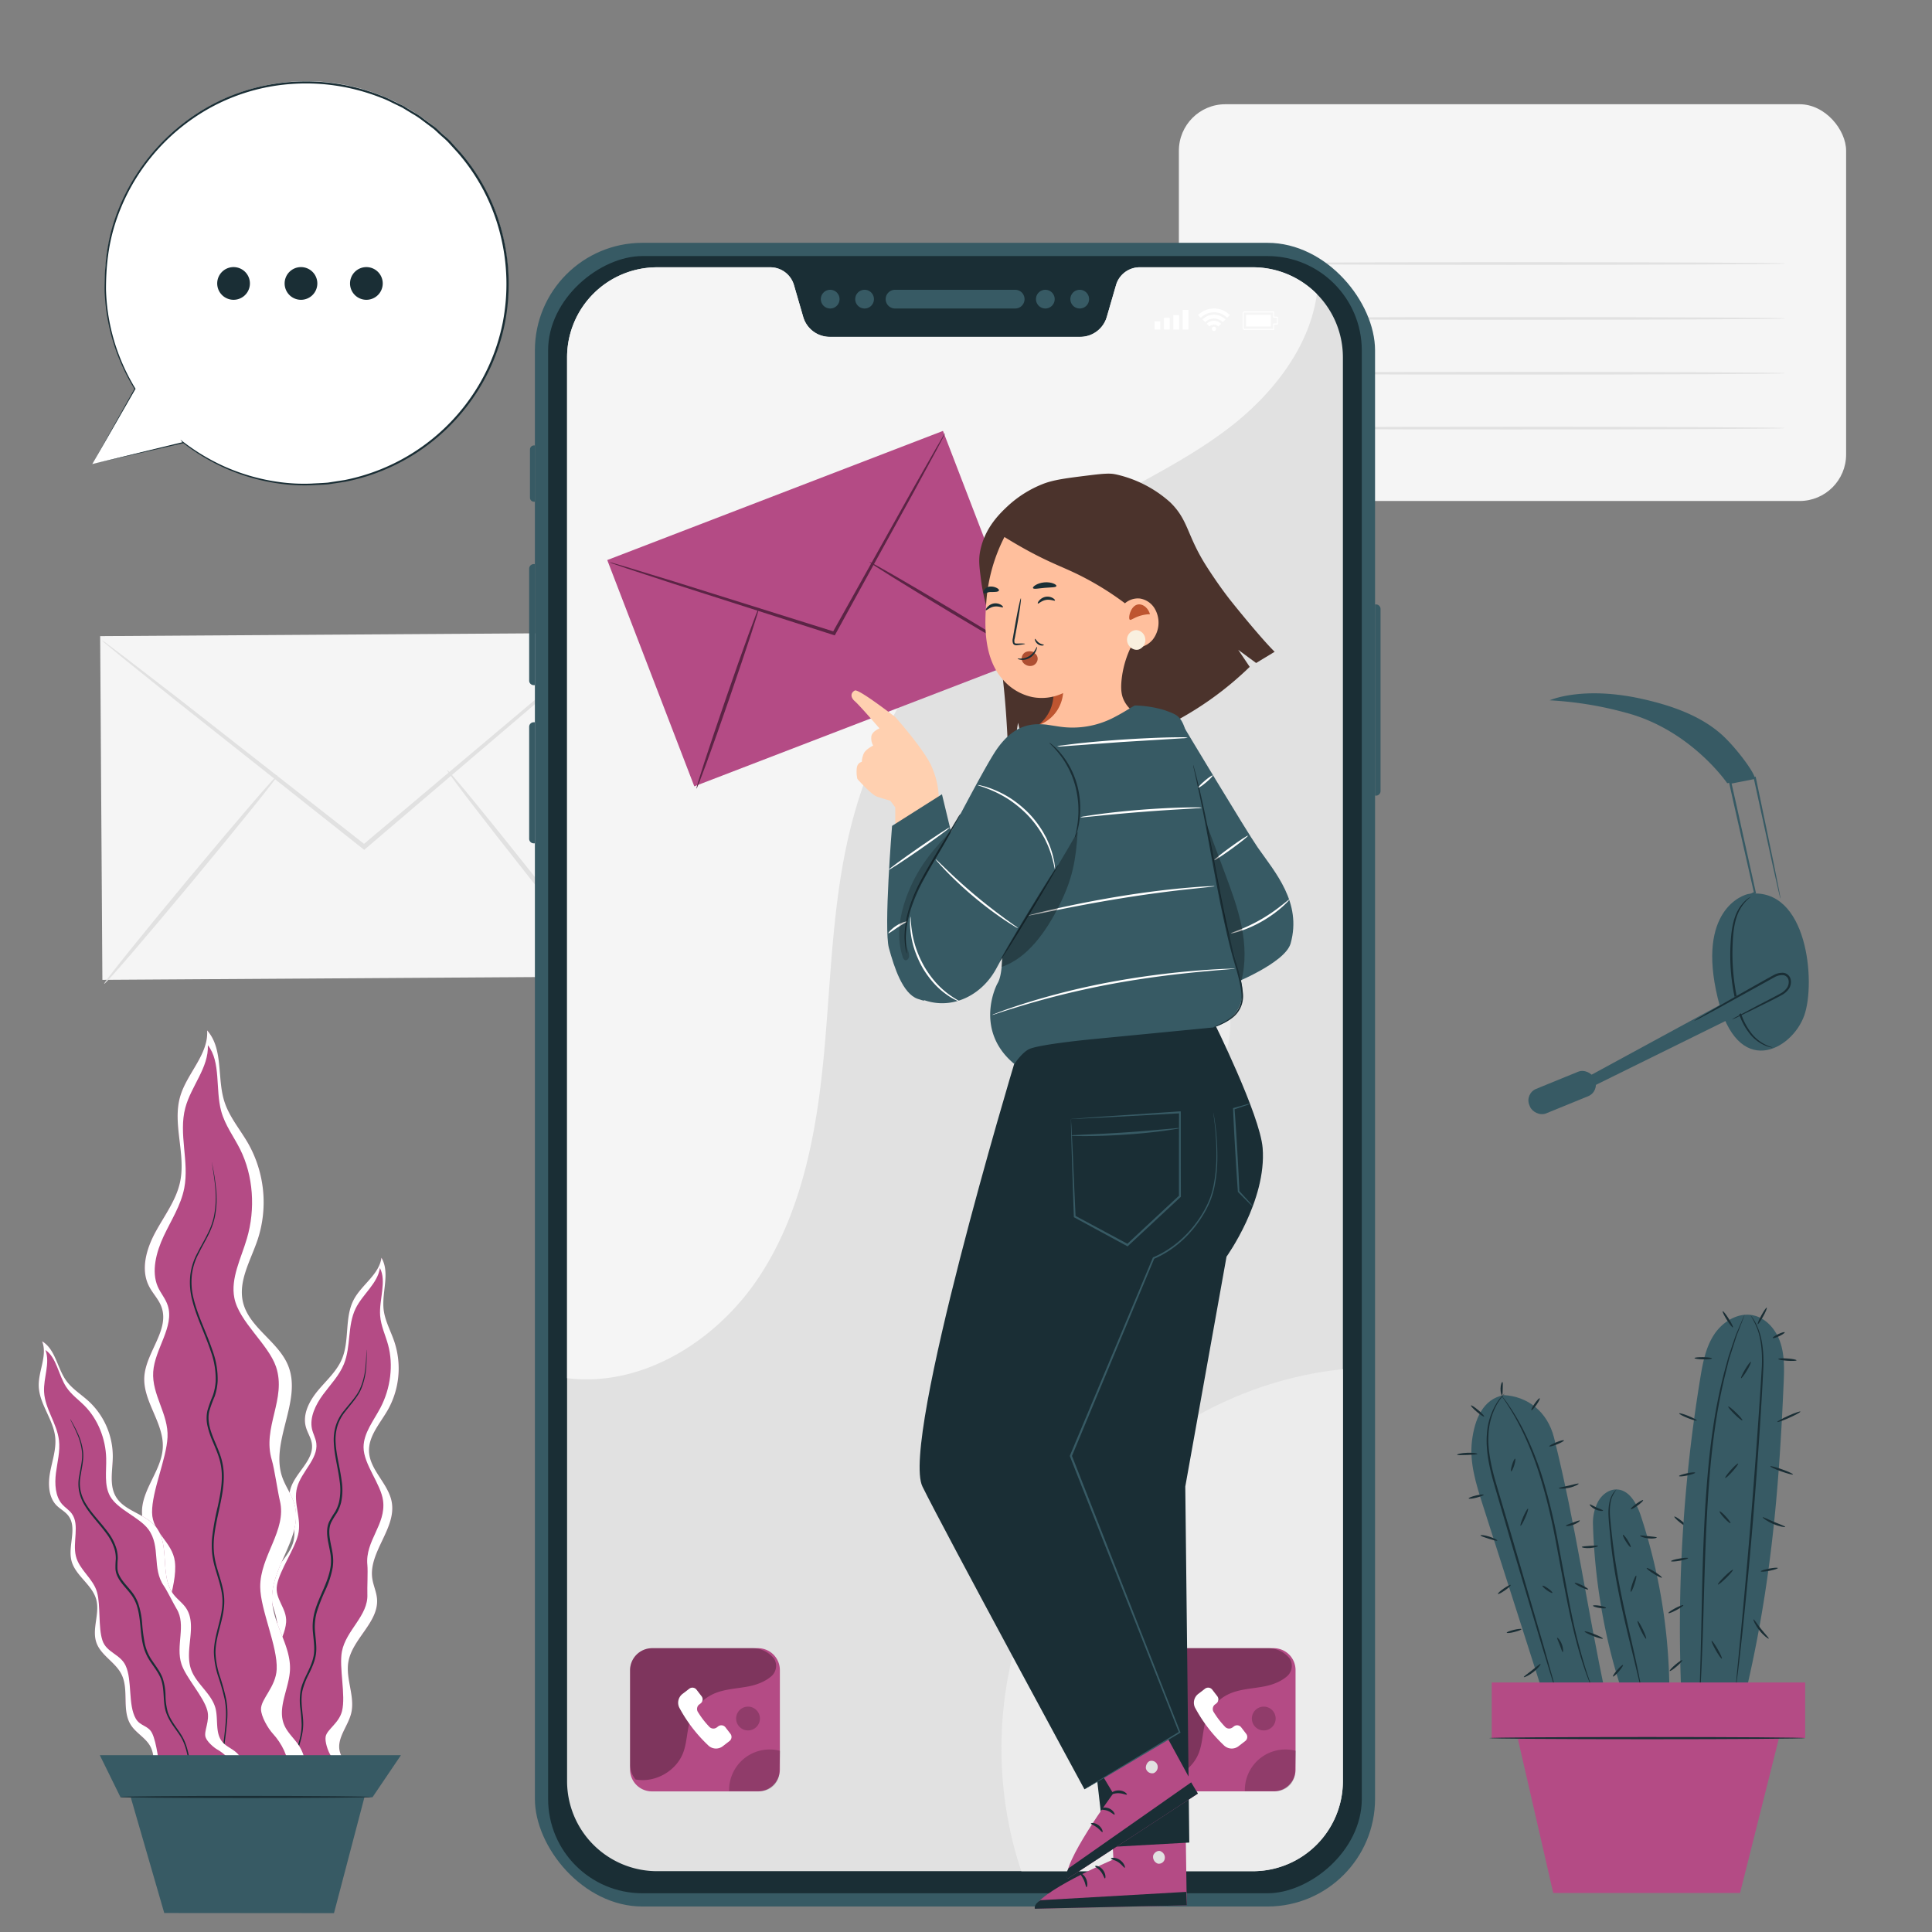 <svg id="Layer_1" data-name="Layer 1" xmlns="http://www.w3.org/2000/svg" xmlns:xlink="http://www.w3.org/1999/xlink" viewBox="0 0 1080 1080"><rect x="0" y="0" width="1080" height="1080" fill="#808080" stroke="none"/><defs><style>.cls-1{fill:none;}.cls-2{clip-path:url(#clip-path);}.cls-3{fill:#1a2e35;}.cls-4{fill:#375a64;}.cls-5{fill:#00c2ca;}.cls-6{fill:#f5f5f5;}.cls-7{fill:#e1e1e1;}.cls-8{fill:#fff;}.cls-9{fill:#b44b85;}.cls-10{fill:#ececec;}.cls-11{opacity:0.3;}.cls-12{opacity:0.2;}.cls-13{fill:#5b2445;}.cls-14{fill:#ffd0b0;}.cls-15{fill:#4b332c;}.cls-16{fill:#be5530;}.cls-17{fill:#ffbf9d;}.cls-18{fill:#f9f0df;}.cls-19{fill:#ae4f32;}</style><clipPath id="clip-path"><rect class="cls-1" x="-1280" y="-1280" width="1080" height="1080"/></clipPath></defs><g class="cls-2"><path class="cls-3" d="M.28-393.6a5.3,5.3,0,0,1,.32,1.11c.2.83.46,1.93.79,3.32.67,3,1.63,7.31,2.85,12.78S6.94-364,8.52-356.1s3.47,16.93,5.29,26.93c3.85,20,7.92,43.86,12.11,70.43S34-202.86,37.63-172,43.9-111.72,46-84.91s3.48,51,4.28,71.34c.51,10.16.75,19.36,1,27.43s.42,15,.47,20.72.11,10,.14,13.1c0,1.43,0,2.55,0,3.4a5.86,5.86,0,0,1-.06,1.17,6.67,6.67,0,0,1-.11-1.16c0-.86-.09-2-.16-3.41-.11-3.09-.26-7.48-.45-13.08S50.71,22,50.34,13.89s-.65-17.26-1.23-27.41c-1-20.3-2.57-44.46-4.64-71.27s-5-56.22-8.51-87-7.6-60.08-11.57-86.67-8-50.45-11.75-70.44c-1.75-10-3.53-19-5.05-27s-2.84-14.76-4-20.33-1.94-9.81-2.54-12.85c-.26-1.4-.47-2.51-.62-3.35A6.28,6.28,0,0,1,.28-393.6Z"/><path class="cls-4" d="M35.56,34.18S-46.81-59.28-72.39-115.77L-53.08-124c-14,2.31-28.33-3.71-39.18-12.84s-18.83-21.15-26.64-33l25.44-4.3a94.58,94.58,0,0,1-55.58-43c30,4.93,57.17,21.42,79.55,42,18.12,16.69,33.46,36.06,48.2,55.85A191.67,191.67,0,0,1-2.57-88.54C11.26-59.93,35.6-.14,35.56,34.18Z"/><path class="cls-3" d="M214.15-315.84a5.07,5.07,0,0,1-.38.95c-.32.7-.74,1.59-1.27,2.72l-5,10.37c-4.42,9-10.67,22-18.24,38.22s-16.33,35.6-25.72,57.29-19.23,45.75-29.1,71.17S115.8-85.2,108.07-62.86,93.82-20.25,88.56-3.17,79.11,27.77,76.34,37.38c-1.39,4.71-2.49,8.41-3.26,11-.37,1.18-.67,2.12-.89,2.86a5.72,5.72,0,0,1-.36,1,4,4,0,0,1,.19-1c.19-.74.43-1.7.73-2.9.71-2.66,1.7-6.39,3-11.14,2.58-9.66,6.56-23.58,11.71-40.71S99-40.95,106.6-63.36s16.44-46.88,26.26-72.36,19.85-49.48,29.24-71.19,18.33-41.05,26.07-57.18,14.13-29.12,18.73-38l5.3-10.23,1.42-2.64A4.1,4.1,0,0,1,214.15-315.84Z"/><path class="cls-3" d="M42.54,74.23a7.51,7.51,0,0,1-.39-1.72c-.21-1.32-.48-3-.8-5-.63-4.31-1.7-10.53-3.21-18.18s-3.6-16.68-6.3-26.62S25.64,2.05,21.48-9.08,12.68-30.55,8.22-39.83-.71-57.25-4.66-64s-7.22-12.11-9.6-15.76c-1.08-1.71-2-3.12-2.68-4.25a7.09,7.09,0,0,1-.83-1.55,6.72,6.72,0,0,1,1.11,1.35l2.94,4.09c2.56,3.54,6,8.84,10.09,15.51S5-49.76,9.61-40.51,18.8-20.84,23.05-9.67s7.58,22,10.29,32,4.63,19.1,6,26.8,2.26,14,2.68,18.31c.2,2,.37,3.68.5,5A6.74,6.74,0,0,1,42.54,74.23Z"/><rect class="cls-5" x="-29.04" y="52.25" width="180.28" height="36.77"/><polygon class="cls-5" points="-11.87 89.02 7.63 212.71 116.57 212.71 134.74 89.02 -11.87 89.02"/><path class="cls-3" d="M140.17,89c0,.46-34.1.84-76.16.84s-76.17-.38-76.17-.84,34.1-.84,76.17-.84S140.17,88.56,140.17,89Z"/></g><rect class="cls-6" x="56.64" y="354.66" width="285.07" height="192.15" transform="translate(-2.94 1.31) rotate(-0.37)"/><path class="cls-7" d="M342,356a20.15,20.15,0,0,1-2.63,2.57l-7.9,7L302.12,391,204.4,474.39l-.81.69-.83-.66-2-1.59L98.72,392,68,367.25l-8.27-6.83a20.19,20.19,0,0,1-2.78-2.52A20.31,20.31,0,0,1,60,360l8.57,6.45,31.25,24.08L202.34,470.8l2,1.59-1.64,0,98.22-82.76,29.89-24.8,8.2-6.64A20.09,20.09,0,0,1,342,356Z"/><path class="cls-7" d="M58.2,550c-.55-.45,20.71-26.93,47.49-59.13s48.93-57.94,49.48-57.48-20.71,26.93-47.49,59.14S58.75,550.5,58.2,550Z"/><path class="cls-7" d="M249.91,430.4c.56-.44,21.91,25.57,47.69,58.08s46.22,59.26,45.66,59.7-21.91-25.56-47.69-58.09S249.35,430.85,249.91,430.4Z"/><path class="cls-4" d="M977.68,499.68c-3.35.41-29.29,9.08-17.48,58.15,11,45.83,41.45,29.29,48.38,9.86C1015.14,549.28,1010.49,495.6,977.68,499.68Z"/><path class="cls-4" d="M995.28,502.29a7.23,7.23,0,0,1-.38-1.27l-.9-3.74c-.76-3.4-1.83-8.13-3.15-14l-10.5-48.33.71.47-13.72,2.71.49-.75c.83,3.66,1.7,7.53,2.58,11.45,4.1,18.48,7.92,35.68,11.12,50.09l.1.42-.4.18a25.41,25.41,0,0,0-12.34,11.87,34,34,0,0,0-3.31,13,49.69,49.69,0,0,0,.21,8.74c.1,1,.2,1.77.28,2.29a4.21,4.21,0,0,1,.08.79,2.29,2.29,0,0,1-.24-.76c-.13-.51-.29-1.27-.44-2.28a44.41,44.41,0,0,1-.5-8.81A33.9,33.9,0,0,1,968.11,511a26.15,26.15,0,0,1,12.68-12.46l-.29.6-11.33-50-2.56-11.46-.14-.63.63-.12,13.73-2.67.59-.12.12.59L991.6,483.1l2.81,14.09.7,3.78A5.7,5.7,0,0,1,995.28,502.29Z"/><path class="cls-4" d="M965.53,437.83S945.22,408,908.9,398.42a200.73,200.73,0,0,0-42.63-6.94s18.45-8.39,52.5-.6c15.47,3.53,31.42,9,43.33,19.46,7.56,6.67,18.09,20.53,18.84,24.46Z"/><path class="cls-3" d="M990.85,585.52a3.09,3.09,0,0,1-1-.09,15,15,0,0,1-2.72-.79,22.18,22.18,0,0,1-8.44-6.07,36.6,36.6,0,0,1-7.13-13.67,108.68,108.68,0,0,1-3.65-18.49,114.21,114.21,0,0,1-.51-18.83c.3-5.77,1-11,2.54-15.2a22.41,22.41,0,0,1,5.56-8.78,15.07,15.07,0,0,1,2.24-1.74c.56-.34.87-.48.89-.44s-1.11.79-2.78,2.53a23.33,23.33,0,0,0-5.07,8.73c-1.39,4.07-2,9.22-2.22,15a120.46,120.46,0,0,0,.61,18.63,112.46,112.46,0,0,0,3.51,18.29A36.59,36.59,0,0,0,979.38,578a23,23,0,0,0,8,6.2C989.52,585.2,990.87,585.4,990.85,585.52Z"/><rect class="cls-4" x="853.61" y="603.41" width="39.25" height="14.79" rx="6.93" transform="translate(-166.08 375.34) rotate(-22.21)"/><path class="cls-4" d="M887.58,601.92l106.14-57.68a5.43,5.43,0,0,1,7.35,2.15h0a5.43,5.43,0,0,1-2.36,7.5l-109.52,54Z"/><path class="cls-3" d="M968.12,569.91a26,26,0,0,1,3.48-2l9.73-5.18c4.07-2.19,9.12-4.65,14.4-7.6a10.51,10.51,0,0,0,3.25-3,5.76,5.76,0,0,0,.82-4.25,3.5,3.5,0,0,0-3-2.78,8.87,8.87,0,0,0-4.7,1.08l-31.77,17.56-9.7,5.22a24.16,24.16,0,0,1-3.64,1.76,25.09,25.09,0,0,1,3.4-2.19l9.5-5.57c8.09-4.64,19.16-11,31.67-17.93A10,10,0,0,1,997,543.8a4.74,4.74,0,0,1,4,3.76,6.93,6.93,0,0,1-1,5.18,11.55,11.55,0,0,1-3.64,3.32c-5.49,3-10.45,5.31-14.62,7.42l-9.9,4.82A25.49,25.49,0,0,1,968.12,569.91Z"/><path class="cls-8" d="M51.58,259.42l23.86-42.06a112.75,112.75,0,1,1,27,30l0,.05Z"/><path class="cls-3" d="M51.58,259.42l51-11.7.45-.1-.28-.37,0-.05-.42.42a115.44,115.44,0,0,0,23.14,13.93,112.81,112.81,0,0,0,30.84,8.8,101.14,101.14,0,0,0,17.81.9c3.06-.18,6.18-.25,9.33-.51l9.5-1.44a113.49,113.49,0,0,0,70.27-45.13,112.08,112.08,0,0,0,19-43.44,114.59,114.59,0,0,0-1.33-50,110.92,110.92,0,0,0-24.1-46.24l-4.59-5.06c-1.51-1.7-3.31-3.1-5-4.66s-3.26-3.14-5.1-4.44l-5.39-4a47.76,47.76,0,0,0-5.59-3.69l-5.71-3.47-6-2.9a54,54,0,0,0-6-2.68A114.72,114.72,0,0,0,163,45.79a110.92,110.92,0,0,0-46.27,13.66,114.2,114.2,0,0,0-53.39,65.68c-3.88,12.57-4.93,25-4.89,36.58a111.73,111.73,0,0,0,5.5,31.59A113.8,113.8,0,0,0,75.2,217.51v-.29l-23.62,42.2L75.69,217.5l.09-.15-.09-.14A114,114,0,0,1,64.6,193.08a111.3,111.3,0,0,1-5.35-31.39c0-11.46,1.08-23.83,5-36.28a113.28,113.28,0,0,1,53-65,109.94,109.94,0,0,1,45.82-13.48,113.7,113.7,0,0,1,49.88,7.7,51.17,51.17,0,0,1,6,2.65l5.91,2.87,5.64,3.43A48.1,48.1,0,0,1,236,67.24l5.34,4c1.82,1.28,3.34,2.94,5,4.4s3.4,2.92,4.89,4.61l4.55,5A109.78,109.78,0,0,1,279.66,131,113.49,113.49,0,0,1,281,180.51a111.24,111.24,0,0,1-18.76,43,112.58,112.58,0,0,1-69.56,44.83l-9.42,1.45c-3.12.27-6.21.36-9.25.54a100.79,100.79,0,0,1-17.68-.84,112.17,112.17,0,0,1-30.65-8.63,115.11,115.11,0,0,1-23.07-13.74l-1.8-1.38,1.38,1.79,0,.05.17-.47Z"/><path class="cls-3" d="M195.67,158.44a9.14,9.14,0,1,0,9.13-9.13A9.14,9.14,0,0,0,195.67,158.44Z"/><path class="cls-3" d="M159.11,158.44a9.14,9.14,0,1,0,9.14-9.13A9.14,9.14,0,0,0,159.11,158.44Z"/><path class="cls-3" d="M122.65,153.87a9.14,9.14,0,1,0,12.48-3.34A9.14,9.14,0,0,0,122.65,153.87Z"/><rect class="cls-6" x="659" y="58.27" width="372.99" height="221.79" rx="26"/><path class="cls-7" d="M997.8,147.3c0,.41-68.48.75-152.94.75s-153-.34-153-.75,68.47-.75,153-.75S997.8,146.88,997.8,147.3Z"/><path class="cls-7" d="M997.8,178c0,.42-68.48.75-152.94.75s-153-.33-153-.75,68.47-.75,153-.75S997.8,177.56,997.8,178Z"/><path class="cls-7" d="M997.8,208.64c0,.42-68.48.75-152.94.75s-153-.33-153-.75,68.47-.75,153-.75S997.8,208.23,997.8,208.64Z"/><path class="cls-7" d="M997.8,239.31c0,.42-68.48.76-152.94.76s-153-.34-153-.76,68.47-.75,153-.75S997.8,238.9,997.8,239.31Z"/><path class="cls-3" d="M943.16,853.51c-.21.26-2-.81-4-2.39s-3.41-3.08-3.19-3.34,2,.8,4,2.38S943.38,853.24,943.16,853.51Z"/><path class="cls-4" d="M997.08,772.92c.33-7.53.54-15.25-1.84-22.4s-7.89-13.73-15.27-15.26c-8.42-1.75-17.05,3.57-21.77,10.76s-6.35,15.92-7.74,24.41a862.28,862.28,0,0,0-10.57,177.18l34.47,4.84C989.5,890.6,994.33,836.54,997.08,772.92Z"/><path class="cls-3" d="M975.19,735a2.85,2.85,0,0,1-.16.55l-.57,1.56-2.3,6c-.48,1.3-1.12,2.7-1.63,4.31s-1.07,3.35-1.67,5.22-1.25,3.87-1.93,6-1.16,4.44-1.78,6.83a300.47,300.47,0,0,0-6.66,34.11c-1.87,13-3.09,27.32-4,42.41-1.76,30.19-2,57.61-2.82,77.43-.36,9.91-.7,17.93-1.08,23.46-.19,2.69-.33,4.82-.44,6.38-.05.66-.1,1.21-.14,1.65a1.89,1.89,0,0,1-.09.56,2,2,0,0,1,0-.56c0-.45,0-1,0-1.67,0-1.56.11-3.69.2-6.38.23-5.54.44-13.56.69-23.47.56-19.82.69-47.23,2.46-77.48,1-15.11,2.22-29.5,4.16-42.49a285.72,285.72,0,0,1,6.93-34.17q1-3.59,1.87-6.83,1.08-3.18,2-6l1.78-5.2c.55-1.6,1.22-3,1.74-4.29l2.51-5.87c.28-.61.5-1.11.68-1.52A1.72,1.72,0,0,1,975.19,735Z"/><path class="cls-3" d="M978.38,735a24.75,24.75,0,0,1,4.21,7.13c2.17,4.92,3.53,12.75,3.14,22.3-.91,19-2.62,45.29-4.89,74.26S976,893.88,974,912.81c-1,9.47-1.89,17.13-2.54,22.42q-.5,3.82-.78,6.08c-.1.63-.17,1.15-.24,1.58a2,2,0,0,1-.12.53,1.93,1.93,0,0,1,0-.55c0-.43.07-1,.11-1.59q.21-2.25.55-6.11c.52-5.41,1.26-13,2.16-22.44,1.81-19,4.2-45.15,6.48-74.12s4.11-55.22,5.24-74.2c.49-9.48-.72-17.18-2.72-22.09A47.1,47.1,0,0,0,978.38,735Z"/><path class="cls-3" d="M1002.27,824.21c-.11.32-3-.43-6.53-1.68s-6.23-2.53-6.12-2.85,3,.43,6.54,1.69S1002.39,823.89,1002.27,824.21Z"/><path class="cls-3" d="M1006.43,789.09c.14.31-2.65,1.86-6.22,3.45s-6.58,2.65-6.71,2.34,2.64-1.86,6.21-3.46S1006.29,788.78,1006.43,789.09Z"/><path class="cls-3" d="M1004.27,760.42c0,.34-2.32.46-5.13.26s-5.08-.62-5.06-1,2.33-.46,5.14-.27S1004.3,760.08,1004.27,760.42Z"/><path class="cls-3" d="M968.71,742.05c-.29.18-1.8-1.7-3.37-4.2s-2.62-4.68-2.33-4.86,1.79,1.7,3.37,4.2S969,741.87,968.71,742.05Z"/><path class="cls-3" d="M957,759.38c0,.34-2.2.57-4.89.52s-4.88-.38-4.87-.72,2.2-.57,4.89-.52S957,759,957,759.38Z"/><path class="cls-3" d="M948.51,794.07c-.12.32-2.43-.32-5.15-1.41s-4.81-2.24-4.69-2.56,2.44.32,5.15,1.42S948.64,793.76,948.51,794.07Z"/><path class="cls-3" d="M947.61,823.24c.07.33-1.89,1-4.38,1.55s-4.57.68-4.64.34,1.89-1,4.39-1.54S947.54,822.91,947.61,823.24Z"/><path class="cls-3" d="M943.64,871c.06.33-2,1-4.65,1.46s-4.82.58-4.88.24,2-1,4.66-1.45S943.58,870.62,943.64,871Z"/><path class="cls-3" d="M941,897.3c.15.3-1.58,1.53-3.89,2.75s-4.3,2-4.45,1.66,1.57-1.53,3.88-2.75S940.85,897,941,897.3Z"/><path class="cls-3" d="M962.51,927.19c-.29.17-1.81-1.92-3.38-4.67s-2.61-5.11-2.31-5.28,1.8,1.92,3.38,4.67S962.81,927,962.51,927.19Z"/><path class="cls-3" d="M968.72,877.51c.24.24-1.45,2.28-3.77,4.56s-4.39,3.92-4.63,3.68,1.45-2.29,3.77-4.56S968.48,877.27,968.72,877.51Z"/><path class="cls-3" d="M967.35,851.44c-.25.24-1.82-1.05-3.5-2.86s-2.84-3.48-2.59-3.71,1.81,1,3.49,2.87S967.6,851.21,967.35,851.44Z"/><path class="cls-3" d="M971.61,818.14c.26.22-1.15,2.21-3.14,4.43s-3.8,3.83-4.06,3.6,1.16-2.21,3.14-4.43S971.36,817.91,971.61,818.14Z"/><path class="cls-3" d="M974,794c-.24.25-2.21-1.29-4.39-3.44s-3.76-4.08-3.52-4.32,2.2,1.3,4.39,3.44S974.25,793.72,974,794Z"/><path class="cls-3" d="M978.73,761.29c.3.17-.69,2.36-2.2,4.89s-3,4.44-3.26,4.26.7-2.36,2.21-4.89S978.44,761.12,978.73,761.29Z"/><path class="cls-3" d="M987.61,731c.3.16-.57,2.35-2,4.9s-2.73,4.47-3,4.31.58-2.36,2-4.9S987.31,730.85,987.61,731Z"/><path class="cls-3" d="M997.68,744.76c.15.31-1.23,1.28-3.08,2.16s-3.46,1.35-3.61,1,1.23-1.27,3.08-2.15S997.54,744.46,997.68,744.76Z"/><path class="cls-3" d="M997.92,853.51c-.06.32-3.19-.11-6.74-1.63s-6-3.47-5.84-3.74,2.88,1.15,6.33,2.6S998,853.17,997.92,853.51Z"/><path class="cls-3" d="M993.81,876.54c.06.34-2,1-4.64,1.53s-4.8.64-4.87.31,2-1,4.64-1.52S993.74,876.21,993.81,876.54Z"/><path class="cls-3" d="M988.75,916c-.2.25-2.84-1.55-5.25-4.61s-3.59-6-3.29-6.16,1.91,2.46,4.25,5.39S989,915.76,988.75,916Z"/><path class="cls-3" d="M933.35,934.1c-.22-.26,1.18-1.82,3.12-3.49s3.71-2.8,3.93-2.55-1.18,1.82-3.13,3.49S933.57,934.36,933.35,934.1Z"/><path class="cls-4" d="M917.42,847.9c-2.24-7-6.45-15.17-13.81-15.28-4.36-.06-8.29,3.07-10.34,6.92a25.56,25.56,0,0,0-2.79,12.69c.84,28.82,5.83,61.78,15.8,91.8h26.91A319.58,319.58,0,0,0,917.42,847.9Z"/><path class="cls-4" d="M868.75,803.81c-3.76-15-15-23.18-28-23.93-11.9,2.09-16.51,13.8-17.93,25.79s2.32,23.93,6,35.43l35.43,110.8,33.48-3.66C887.11,898.76,881,852.9,868.75,803.81Z"/><path class="cls-3" d="M903.61,832.62a30.29,30.29,0,0,0-2.28,3.81c-1.16,2.61-1.72,6.78-1.26,11.9s1.11,11.28,2,18,2.09,14.16,3.6,21.89c3.05,15.46,6.47,29.33,8.65,39.45,1.1,5,1.94,9.15,2.46,12,.22,1.31.41,2.39.56,3.28a4.23,4.23,0,0,1,.12,1.16,3.56,3.56,0,0,1-.36-1.11c-.22-.88-.47-1.94-.79-3.23-.71-3-1.67-7-2.84-11.91-2.39-10-6-23.89-9-39.4-1.52-7.75-2.71-15.19-3.53-22-.43-3.4-.71-6.64-1-9.68s-.57-5.83-.72-8.43c-.36-5.19.35-9.52,1.7-12.16A10.57,10.57,0,0,1,903.61,832.62Z"/><path class="cls-3" d="M841.22,778.93a46.31,46.31,0,0,0-4.05,5.43,38.33,38.33,0,0,0-5.09,17.52c-.51,7.79,1.22,17,4.14,27s6.17,20.9,9.55,32.38l17.14,58.9c2.11,7.45,3.83,13.53,5.06,17.89l1.31,4.88a9.5,9.5,0,0,1,.38,1.72A9.21,9.21,0,0,1,869,943c-.38-1.22-.89-2.82-1.53-4.82-1.32-4.33-3.17-10.37-5.44-17.78-4.5-15.16-10.67-35.89-17.48-58.79-3.35-11.5-6.55-22.44-9.46-32.42s-4.55-19.38-3.92-27.32a37.53,37.53,0,0,1,5.56-17.71A20.67,20.67,0,0,1,841.22,778.93Z"/><path class="cls-3" d="M890.41,944.67a10,10,0,0,1-.76-1.61c-.44-1.07-1.15-2.63-1.91-4.71-1.6-4.11-3.64-10.17-5.76-17.78s-4.21-16.77-6.24-27-4.06-21.49-6.3-33.3-4.92-22.94-7.93-32.89a183,183,0,0,0-9.76-25.79,135.88,135.88,0,0,0-9-16.27c-1.15-1.87-2.19-3.23-2.82-4.21a9.55,9.55,0,0,1-.93-1.5A9.39,9.39,0,0,1,840.1,781c.69.93,1.81,2.24,3,4.08a120.82,120.82,0,0,1,9.41,16.16,174.69,174.69,0,0,1,10.07,25.84,333,333,0,0,1,8,33c2.2,11.82,4.3,23.07,6.21,33.33s3.95,19.38,6,27,3.91,13.68,5.36,17.84c.69,2.09,1.33,3.68,1.69,4.78A11.56,11.56,0,0,1,890.41,944.67Z"/><path class="cls-3" d="M829.4,835.58c.08.33-1.74,1-4.07,1.62s-4.27.75-4.35.42,1.74-1.06,4.06-1.62S829.32,835.25,829.4,835.58Z"/><path class="cls-3" d="M825.85,812.73c0,.34-2.54.48-5.64.61s-5.63.17-5.68-.17,2.47-.94,5.63-1.06S825.87,812.39,825.85,812.73Z"/><path class="cls-3" d="M829.63,791.86c-.22.26-2-.92-4.07-2.64s-3.48-3.32-3.26-3.58,2,.92,4.06,2.64S829.85,791.6,829.63,791.86Z"/><path class="cls-3" d="M839.84,772.54c.34.08.24,1.7.19,3.67s-.06,3.6-.4,3.66-.89-1.59-.83-3.69S839.52,772.46,839.84,772.54Z"/><path class="cls-3" d="M860.71,781.64c.28.2-.54,1.85-1.83,3.68s-2.55,3.18-2.83,3,.54-1.84,1.82-3.68S860.43,781.45,860.71,781.64Z"/><path class="cls-3" d="M874.25,805.17c.13.31-1.6,1.32-3.87,2.24s-4.21,1.42-4.34,1.11,1.61-1.32,3.88-2.25S874.12,804.86,874.25,805.17Z"/><path class="cls-3" d="M882.47,829.38c.14.3-2.16,1.61-5.31,2.31s-5.78.53-5.79.2,2.5-.7,5.52-1.4S882.33,829.05,882.47,829.38Z"/><path class="cls-3" d="M844.75,822.5c-.33-.1-.09-1.77.52-3.73s1.38-3.47,1.7-3.37.09,1.77-.52,3.73S845.07,822.6,844.75,822.5Z"/><path class="cls-3" d="M850,852.89c-.31-.13.36-2.39,1.51-5s2.33-4.68,2.65-4.54-.37,2.39-1.52,5S850.32,853,850,852.89Z"/><path class="cls-3" d="M837,861.21c-.13.32-2.25-.26-4.82-1.06s-4.64-1.54-4.57-1.87,2.31-.13,4.94.7S837.14,860.9,837,861.21Z"/><path class="cls-3" d="M844.5,886c.2.28-1.23,1.64-3.2,3s-3.72,2.32-3.92,2,1.24-1.63,3.2-3S844.31,885.72,844.5,886Z"/><path class="cls-3" d="M850.51,910.7c.08.33-1.69,1-4,1.6s-4.17.73-4.25.4,1.69-1.05,4-1.6S850.43,910.37,850.51,910.7Z"/><path class="cls-3" d="M883.13,850c.17.28-1.34,1.49-3.55,2.32s-4.15.93-4.21.6,1.67-1,3.77-1.75S883,849.72,883.13,850Z"/><path class="cls-3" d="M887.79,888.45c-.14.31-1.95-.24-4-1.22s-3.65-2-3.51-2.33,2,.24,4,1.22S887.94,888.14,887.79,888.45Z"/><path class="cls-3" d="M896,916c-.13.32-2.51-.32-5.33-1.42s-5-2.26-4.88-2.58,2.51.33,5.33,1.43S896.14,915.64,896,916Z"/><path class="cls-3" d="M851.83,937.5c-.17-.31,2-1.78,4.56-3.79s4.5-3.77,4.77-3.53-1.36,2.44-4,4.5S852,937.8,851.83,937.5Z"/><path class="cls-3" d="M873.58,923.52c-.35,0-.82-1.81-1.66-4s-1.72-3.84-1.43-4,1.68,1.27,2.58,3.6S873.91,923.49,873.58,923.52Z"/><path class="cls-3" d="M867.81,890.44c-.19.27-1.6-.4-3.13-1.5s-2.62-2.21-2.42-2.49,1.6.39,3.13,1.49S868,890.16,867.81,890.44Z"/><path class="cls-3" d="M918.51,838.6c.2.27-1.17,1.63-3.06,3s-3.58,2.3-3.79,2,1.17-1.63,3.06-3S918.3,838.33,918.51,838.6Z"/><path class="cls-3" d="M926.15,859.49c0,.33-2.11.78-4.76.49s-4.65-1.18-4.55-1.5,2.15,0,4.68.27S926.12,859.14,926.15,859.49Z"/><path class="cls-3" d="M893.31,864.17c.07.33-1.91,1-4.48,1.2s-4.62-.26-4.59-.59,2-.47,4.51-.64S893.23,863.83,893.31,864.17Z"/><path class="cls-3" d="M896.13,844.42c0,.33-2,.38-4.22-.63s-3.47-2.56-3.24-2.79,1.75.76,3.75,1.67S896.17,844.07,896.13,844.42Z"/><path class="cls-3" d="M929,881.91c-.19.29-2.24-.68-4.59-2.16s-4.11-2.91-3.93-3.2,2.24.68,4.59,2.16S929.15,881.62,929,881.91Z"/><rect class="cls-9" x="833.89" y="940.52" width="175.21" height="31.05"/><polygon class="cls-9" points="846.97 965.41 868.28 1058.21 972.7 1058.21 996.01 965.41 846.97 965.41"/><path class="cls-3" d="M1009,971.61c0,.34-39.52.62-88.26.62s-88.27-.28-88.27-.62S872,971,920.74,971,1009,971.27,1009,971.61Z"/><path class="cls-3" d="M911.56,864.85c-.29.18-1.48-1.22-2.67-3.12s-1.92-3.59-1.63-3.77,1.48,1.22,2.67,3.12S911.85,864.67,911.56,864.85Z"/><path class="cls-3" d="M911.63,889.83c-.33-.1.08-2.22.91-4.71s1.77-4.44,2.09-4.33-.09,2.22-.92,4.72S912,889.94,911.63,889.83Z"/><path class="cls-3" d="M920.18,916.06c-.31.15-1.62-1.95-2.93-4.68s-2.12-5.07-1.81-5.22,1.62,2,2.92,4.69S920.48,915.92,920.18,916.06Z"/><path class="cls-3" d="M901.67,937.17c-.25-.23.79-1.85,2.34-3.63s3-3,3.26-2.83-.79,1.85-2.33,3.63S901.93,937.39,901.67,937.17Z"/><path class="cls-3" d="M897.79,898.85c-.06.34-1.75.32-3.77,0s-3.61-.92-3.55-1.25,1.75-.32,3.77,0S897.85,898.52,897.79,898.85Z"/><path class="cls-9" d="M147.48,994.83c-7-.35-9-10.21-6.44-16.7s7.74-12.26,7.81-19.26c.07-6.06-3.79-11.58-4.15-17.63-.67-10.93,9.89-19.83,10.34-30.77.35-8.52-5.57-16.65-4.14-25.06,1.54-9,11-14.95,13.12-23.85,2.29-9.47-4.28-19.49-1.76-28.91s13.56-16.27,12-25.85c-.52-3.17-2.43-5.94-3.29-9-2-7.15,1.92-14.61,6.65-20.32s10.53-10.79,13.45-17.61c4.49-10.48,1.37-23.23,6.67-33.32,4.42-8.4,14.24-14.06,15.48-23.46,5,8.46.11,19.25,1.24,29,.74,6.36,4,12.1,6.06,18.18a47.33,47.33,0,0,1-3.71,37.88c-4.27,7.51-10.86,14.59-10.52,23.22.4,10.45,10.86,18,12.7,28.32,2.64,14.72-13,28-10.87,42.77.56,3.81,2.31,7.41,2.63,11.25,1.12,13.09-13.72,22.33-16,35.27-1.66,9.52,3.84,19.35,1.57,28.75-1.76,7.24-8,13.72-6.47,21,.66,3.17,2.73,5.82,4,8.8a16.79,16.79,0,0,1-2.62,17.35c-4.12,4.6-11.36,6.24-16.87,3.46"/><path class="cls-8" d="M193.85,987.51c-1.26-3-3.33-5.63-4-8.8-1.54-7.29,4.71-13.77,6.47-21,2.27-9.4-3.23-19.23-1.57-28.75,2.26-12.94,17.1-22.18,16-35.27-.32-3.84-2.07-7.44-2.63-11.25-2.17-14.81,13.51-28,10.87-42.77-1.84-10.3-12.3-17.87-12.7-28.32-.34-8.63,6.25-15.71,10.52-23.22a47.34,47.34,0,0,0,3.71-37.88c-2-6.08-5.32-11.82-6.06-18.18-1.13-9.76,3.74-20.55-1.24-29-1.24,9.4-11.06,15.06-15.48,23.46-5.3,10.09-2.18,22.84-6.67,33.32-2.92,6.82-8.72,11.89-13.45,17.61S169,790.61,171,797.76c.86,3.1,2.77,5.87,3.29,9,1.58,9.58-9.48,16.47-12,25.85s4.05,19.44,1.76,28.91c-2.16,8.9-11.58,14.83-13.12,23.85-1.43,8.41,4.49,16.54,4.14,25.06-.45,10.94-11,19.84-10.34,30.77.36,6,4.22,11.57,4.15,17.63-.07,7-5.21,12.77-7.81,19.26s-.55,16.35,6.44,16.7l26.88,13.49c5.51,2.78,12.75,1.14,16.87-3.46A16.79,16.79,0,0,0,193.85,987.51Z"/><path class="cls-9" d="M184.74,981.12c-1.47-2.42-3.21-7.48-2.7-10.34.72-4,7.48-7.51,9.16-14.29,2.18-8.8-1.75-24.36-.08-33.24,2.28-12,14.76-20,14.24-32-.15-3.52.35-12.93,0-16.41-1.34-13.49,10.51-22.55,8.78-35.94-1.2-9.35-10.91-20.32-10.91-29.91,0-7.93,5.67-14.88,9.45-22.07,5.71-10.87,7.3-24,4.27-35.12-1.49-5.47-4-10.54-4.45-16.35-.64-8.91,3.74-19.16-.12-26.63-1.33,8.74-9.64,14.59-13.57,22.61-4.71,9.63-2.52,21.17-6.57,31.12-2.64,6.46-7.6,11.51-11.7,17.08s-7.56,12.69-6.15,19.14c.61,2.8,2.11,5.23,2.44,8.11,1,8.72-8.37,15.78-10.75,24.58s2.75,17.64.55,26.51c-2.07,8.34-10.23,19.66-11.79,28.07-1.45,7.84,5.65,12.93,5.1,20.81-.72,10.1-10.84,22.32-10.64,32.34.12,5.55,4.76,7.33,4.52,12.92-.28,6.44-5.67,19.24-8,25.39s-2.21,10.88,1.68,17.29l30,14.89C190.9,1003.33,190.3,990.3,184.74,981.12Z"/><path class="cls-3" d="M204.91,754.5a2.69,2.69,0,0,1,.05.67c0,.5,0,1.15,0,2,0,1.71,0,4.25-.3,7.5A37.84,37.84,0,0,1,202,776.21c-1.77,4.41-5.5,8.35-9,12.88a24.1,24.1,0,0,0-4.28,7.84,26.63,26.63,0,0,0-1.09,9.61c.33,6.78,2.42,13.83,3.4,21.53a32.77,32.77,0,0,1-.38,11.94,22.65,22.65,0,0,1-2.35,5.79,51.11,51.11,0,0,0-3.17,5.27c-1.71,3.69-1,8-.18,12.19.43,2.11.91,4.25,1.16,6.48a25.06,25.06,0,0,1-.17,6.75,52.83,52.83,0,0,1-4.13,12.61,102,102,0,0,0-4.64,11.81,30.55,30.55,0,0,0-1,12c.34,4,1,8,.42,11.91s-2.22,7.44-3.79,10.71a42,42,0,0,0-3.78,9.75c-1.27,6.62.61,13,.48,18.87s-2.06,11-3.46,15.38-2.64,8.18-2.93,11.4a16.43,16.43,0,0,0,.76,7.31c.61,1.58,1.08,2.36,1,2.4a13.87,13.87,0,0,1-1.24-2.31,15.94,15.94,0,0,1-1-7.44,52,52,0,0,1,2.75-11.57c1.35-4.4,3.23-9.42,3.24-15.18a87.29,87.29,0,0,0-.73-9,34,34,0,0,1,.13-10c1.3-7,6.39-12.92,7.45-20.41.5-3.73-.11-7.63-.47-11.66A31.82,31.82,0,0,1,176,900.59c2.31-8.18,7.29-15.63,8.72-24.28a24.41,24.41,0,0,0,.17-6.44c-.24-2.14-.71-4.25-1.14-6.37-.86-4.17-1.62-8.81.28-12.91a49.92,49.92,0,0,1,3.24-5.39,21.78,21.78,0,0,0,2.23-5.47,31.77,31.77,0,0,0,.4-11.53c-.93-7.56-3-14.68-3.29-21.62a27.27,27.27,0,0,1,1.2-9.94,24.58,24.58,0,0,1,4.49-8.06c3.64-4.58,7.32-8.38,9.09-12.64a37.88,37.88,0,0,0,2.86-11.37c.36-3.22.44-5.75.53-7.46,0-.8.07-1.44.1-2A3.18,3.18,0,0,1,204.91,754.5Z"/><path class="cls-9" d="M104.59,998.25c-9.76,1.43-15.31-11.66-13.49-21.37s7.37-19.11,5.56-28.81c-1.58-8.43-8.43-15-10.6-23.3-3.91-14.95,8.28-30.18,5.9-45.46-1.85-11.91-12.27-21.54-12.58-33.58C79,832.8,90.46,822,91,809.09c.59-13.75-11.26-25.84-10.35-39.57s14.34-26.26,9.53-39.1c-1.59-4.26-5-7.57-7-11.63-4.7-9.36-1.34-20.76,3.65-30s11.62-17.83,13.8-28.08c3.35-15.75-4.46-32.56.12-48,3.82-12.85,15.88-23.38,15-36.75,9.23,10.37,5.43,26.64,9.68,39.85,2.76,8.61,8.9,15.67,13.37,23.53A66.84,66.84,0,0,1,144,692.89c-3.86,11.57-11.05,23.18-8.22,35.05,3.43,14.36,20,22,25.36,35.75,7.7,19.67-10.41,42.32-3.35,62.23,1.83,5.14,5.23,9.64,6.74,14.87,5.13,17.82-12.91,34.7-12.49,53.24.3,13.65,10.62,25.77,10,39.4-.44,10.52-7.33,21.21-3.2,30.89,1.78,4.2,5.39,7.32,7.94,11.09,4.88,7.22,5.56,17.26,1.12,24.76s-14,11.75-22.42,9.42"/><path class="cls-8" d="M166.84,975.41c-2.55-3.77-6.16-6.89-7.94-11.09-4.13-9.68,2.76-20.37,3.2-30.89.58-13.63-9.74-25.76-10-39.4-.42-18.54,17.62-35.42,12.49-53.24-1.51-5.23-4.91-9.73-6.74-14.87-7.06-19.91,11.05-42.56,3.35-62.23-5.37-13.76-21.93-21.39-25.36-35.75-2.83-11.87,4.36-23.48,8.22-35.06a66.82,66.82,0,0,0-5.23-53.5c-4.47-7.87-10.61-14.92-13.37-23.53-4.25-13.21-.45-29.48-9.68-39.85.87,13.37-11.19,23.9-15,36.75-4.58,15.43,3.23,32.24-.12,48-2.18,10.25-8.82,18.86-13.8,28.08s-8.35,20.61-3.65,30c2,4.06,5.44,7.37,7,11.63,4.81,12.84-8.63,25.41-9.53,39.1S91.6,795.34,91,809.09C90.46,822,79,832.8,79.38,845.73c.31,12,10.73,21.67,12.58,33.58,2.38,15.28-9.81,30.51-5.9,45.46,2.17,8.29,9,14.87,10.6,23.3,1.81,9.7-3.73,19.11-5.56,28.81s3.73,22.8,13.49,21.37l40.95,11.34c8.39,2.33,18-1.92,22.42-9.42S171.72,982.63,166.84,975.41Z"/><path class="cls-9" d="M152.46,969.05c-2.69-2.94-6.49-9.48-6.56-13.58-.1-5.74,8.3-12.46,8.77-22.31.61-12.79-9.1-33.27-9.21-46-.15-17.33,15-31.74,11-48.19-1.18-4.84-3.07-18-4.5-22.74-5.54-18.32,8.39-34.11,2.34-52.19C150,751.39,133.6,738.85,131,725.56c-2.18-11,3.78-22.16,7-33.15,4.93-16.64,3.55-35.22-3.71-49.84-3.56-7.16-8.48-13.49-10.64-21.43-3.32-12.17-.06-27.56-7.46-36.86.56,12.48-9.36,22.85-12.6,35-3.89,14.64,2.3,30-.59,44.91-1.88,9.68-7.37,18-11.52,26.87s-7,19.66-3.28,28.21c1.62,3.7,4.35,6.66,5.6,10.57,3.78,11.81-7.28,24.15-8.15,37s8.63,23.68,8,36.58c-.58,12.11-8.78,30-8.64,42.11.14,11.25,11.37,16.37,12.75,27.43,1.78,14.19-8.9,33.89-5.87,47.72,1.68,7.66,8.61,8.85,9.8,16.66,1.38,9-2.58,28.22-4.17,37.38s-.08,15.68,7,23.49l45.67,12.41C167.08,998.14,162.69,980.26,152.46,969.05Z"/><path class="cls-3" d="M118.35,649.56a115.1,115.1,0,0,1,2.34,14.1,52.85,52.85,0,0,1-.61,16.75,42.17,42.17,0,0,1-3.59,9.89c-1.63,3.34-3.62,6.73-5.43,10.39a33.86,33.86,0,0,0-3.81,12.09,37.82,37.82,0,0,0,1.11,13.68c2.31,9.33,7.13,18.55,10.59,28.92A46.09,46.09,0,0,1,121.67,772a31.7,31.7,0,0,1-1.66,8.6,73.74,73.74,0,0,0-3,8.19c-1.39,5.66.76,11.55,3.1,17.08,1.17,2.81,2.42,5.65,3.37,8.64a36.27,36.27,0,0,1,1.6,9.34c.23,6.38-1,12.57-2.27,18.54s-2.68,11.82-3.19,17.66a44.69,44.69,0,0,0,.08,8.66,47.86,47.86,0,0,0,1.78,8.33c1.57,5.42,3.51,10.76,3.84,16.33s-1,10.85-2.3,15.81-2.55,9.82-2.56,14.59A46.57,46.57,0,0,0,123,937.29a127.18,127.18,0,0,1,3.42,12.48,45.16,45.16,0,0,1,.57,11.78c-.24,3.71-.69,7.18-1.1,10.42-.83,6.46-1.39,12.07-.9,16.63a23.11,23.11,0,0,0,3.1,9.93c1.3,2,2.17,3,2.11,3a20.32,20.32,0,0,1-2.31-2.89,22.77,22.77,0,0,1-3.37-10c-.57-4.61-.06-10.29.7-16.76.38-3.24.79-6.71,1-10.39a44.45,44.45,0,0,0-.64-11.57,128.17,128.17,0,0,0-3.47-12.37,47.52,47.52,0,0,1-2.55-13.84c0-4.94,1.27-9.88,2.54-14.85s2.56-10.14,2.21-15.48-2.24-10.61-3.84-16.08a48.76,48.76,0,0,1-1.83-8.51,45.5,45.5,0,0,1-.1-8.89,145.86,145.86,0,0,1,3.2-17.82c1.29-6,2.46-12.05,2.24-18.24a34.74,34.74,0,0,0-1.55-9c-.92-2.91-2.15-5.72-3.33-8.54a52.69,52.69,0,0,1-3-8.68,20,20,0,0,1-.14-9.13,73.34,73.34,0,0,1,3-8.32,30.38,30.38,0,0,0,1.61-8.26,45.31,45.31,0,0,0-2.62-16.17c-3.38-10.25-8.2-19.52-10.51-29a38.47,38.47,0,0,1-1.06-14,34.67,34.67,0,0,1,4-12.36c1.85-3.69,3.86-7,5.5-10.35a41.44,41.44,0,0,0,3.62-9.69,53.57,53.57,0,0,0,.81-16.57c-.4-4.57-1-8.09-1.36-10.48-.17-1.15-.31-2.05-.42-2.72A5.13,5.13,0,0,1,118.35,649.56Z"/><path class="cls-9" d="M98.48,1004.69c-5.57,2.74-11.42-4-12.21-10.19S87,981.64,84,976.18c-2.57-4.73-7.94-7.35-10.84-11.89-5.24-8.2-.89-19.67-5.26-28.35-3.41-6.77-11.51-10.52-14-17.67-2.7-7.67,2.05-16.33-.11-24.17-2.31-8.35-11.74-13.29-13.85-21.69s3.51-18.48-1.85-25.24c-1.78-2.24-4.45-3.56-6.46-5.6C27,836.88,26.82,829.4,28,822.93s3.51-12.92,2.84-19.47c-1-10.08-9-18.63-9.21-28.75-.2-8.43,5-17.06,1.89-24.9,7.52,4.43,8.39,14.9,13.49,22,3.32,4.62,8.35,7.66,12.55,11.5a42.05,42.05,0,0,1,13.47,31c-.07,7.67-2.13,16,1.86,22.57,4.82,7.93,16.21,9.3,22.09,16.49,8.4,10.29,2,27.34,10,37.9,2.08,2.72,5,4.76,6.9,7.6,6.52,9.67-1,23.26,2.82,34.27,2.82,8.11,11.34,13.37,13.63,21.65,1.76,6.37-.29,14.11,4,19.1,1.88,2.17,4.64,3.34,6.9,5.11a14.88,14.88,0,0,1,5.45,14.59,13,13,0,0,1-11.6,10"/><path class="cls-8" d="M131.32,979c-2.26-1.77-5-2.94-6.9-5.11-4.34-5-2.29-12.73-4-19.1-2.29-8.28-10.81-13.54-13.63-21.65-3.83-11,3.7-24.6-2.82-34.27C102,896,99.1,894,97,891.26,89,880.7,95.4,863.65,87,853.36c-5.88-7.19-17.27-8.56-22.09-16.49-4-6.56-1.93-14.9-1.86-22.57a42.05,42.05,0,0,0-13.47-31c-4.19-3.84-9.23-6.88-12.55-11.5-5.1-7.08-6-17.55-13.49-22,3.1,7.84-2.09,16.47-1.89,24.9.24,10.12,8.17,18.67,9.21,28.75.67,6.55-1.63,13-2.84,19.47s-1,14,3.61,18.64c2,2,4.68,3.36,6.46,5.6,5.36,6.76-.25,16.88,1.85,25.24s11.54,13.34,13.85,21.69c2.16,7.84-2.59,16.5.11,24.17,2.52,7.15,10.62,10.9,14,17.67,4.37,8.68,0,20.15,5.26,28.35,2.9,4.54,8.27,7.16,10.84,11.89,3,5.46,1.46,12.16,2.24,18.32s6.64,12.93,12.21,10.19l26.69-1.13a13,13,0,0,0,11.6-10A14.88,14.88,0,0,0,131.32,979Z"/><path class="cls-9" d="M121.48,978c-2.17-1.24-5.72-4.42-6.55-6.86-1.17-3.42,2.56-9.06.94-15.05-2.11-7.77-11.88-18.15-14.41-25.77-3.44-10.34,2.82-21.89-2.75-31-1.63-2.67-5.31-10.18-7.08-12.74-6.86-9.89-1.57-22-8.69-31.68-5-6.75-17.24-11.07-21.39-18.51-3.43-6.15-2-14-2.19-21.21-.26-10.91-4.68-21.77-11.85-29.11C44,782.47,39.83,779.63,37,775.3c-4.34-6.64-5.37-16.49-11.59-20.62,2.75,7.36-1.19,15.49-.77,23.41.51,9.51,7.18,17.52,8.33,27,.75,6.16-.93,12.22-1.7,18.31s-.4,13.12,3.49,17.51c1.68,1.91,3.89,3.15,5.39,5.25,4.55,6.33.32,15.86,2.27,23.72s9.75,12.5,11.87,20.34c2,7.36.55,19.67,3,26.87,2.25,6.71,10,7.61,12.93,14,3.81,8.15,1.23,22,5.71,29.69,2.49,4.26,6.86,3.64,9.09,8.08,2.56,5.12,3.9,17.39,4.73,23.18s3,9.4,8.76,12.7l29.73-1.41C135.86,992.54,129.77,982.69,121.48,978Z"/><path class="cls-3" d="M39.31,793.34a1.91,1.91,0,0,1,.33.49l.87,1.5c.73,1.34,1.83,3.3,3,5.95a33.39,33.39,0,0,1,2.92,10.18c.53,4.19-.66,8.87-1.45,13.91a21.07,21.07,0,0,0,.07,7.91,23.44,23.44,0,0,0,3.3,7.91c3.17,5.12,7.84,9.69,11.94,15.24a29.15,29.15,0,0,1,4.86,9.46,20,20,0,0,1,.68,5.53,47.93,47.93,0,0,0-.18,5.45c.26,3.57,2.64,6.63,5.11,9.49,1.24,1.45,2.54,2.92,3.7,4.54a22.74,22.74,0,0,1,2.79,5.33,47.31,47.31,0,0,1,2.24,11.59A89.87,89.87,0,0,0,81,919a27.27,27.27,0,0,0,4.36,9.74c2,2.93,4.19,5.77,5.47,9.07a32.06,32.06,0,0,1,1.69,10A37.48,37.48,0,0,0,93.77,957c1.87,5.67,6.07,9.8,8.51,14.43s3.15,9.45,4,13.44a48.19,48.19,0,0,0,2.64,10.12,14.61,14.61,0,0,0,3.73,5.35c1.15,1,1.85,1.37,1.81,1.43a10.5,10.5,0,0,1-2-1.25,14.08,14.08,0,0,1-4-5.34A46.7,46.7,0,0,1,105.57,985c-.86-4-1.56-8.69-4-13.16s-6.67-8.55-8.71-14.54-.62-12.81-3-19c-1.22-3.1-3.37-5.87-5.39-8.84a28.16,28.16,0,0,1-4.56-10.11c-1.74-7.36-1.09-15.29-3.71-22.61a21.88,21.88,0,0,0-2.64-5c-1.11-1.55-2.38-3-3.63-4.45-2.47-2.87-5.08-6.15-5.38-10.18a48.12,48.12,0,0,1,.19-5.58,19.24,19.24,0,0,0-.62-5.2,28.22,28.22,0,0,0-4.65-9.1c-4-5.46-8.67-10.09-11.89-15.36a24.17,24.17,0,0,1-3.36-8.26,21.84,21.84,0,0,1,0-8.22c.86-5.12,2.07-9.66,1.62-13.72a33.79,33.79,0,0,0-2.68-10c-1.11-2.66-2.13-4.66-2.8-6-.3-.63-.55-1.14-.75-1.55A2.22,2.22,0,0,1,39.31,793.34Z"/><polygon class="cls-4" points="55.8 981.17 67.36 1004.68 208.22 1004.68 224.12 981.17 55.8 981.17"/><polygon class="cls-4" points="70.73 996.59 91.82 1069.38 186.7 1069.46 205.81 996.72 70.73 996.59"/><path class="cls-3" d="M207.6,1004.51c0,.34-31.43.61-70.2.61s-70.2-.27-70.2-.61,31.43-.6,70.2-.6S207.6,1004.18,207.6,1004.51Z"/><path class="cls-4" d="M771.18,337.88h.55a0,0,0,0,1,0,0V444.77a0,0,0,0,1,0,0h-.55a2.53,2.53,0,0,1-2.53-2.53V340.41A2.53,2.53,0,0,1,771.18,337.88Z" transform="translate(1540.38 782.65) rotate(180)"/><path class="cls-4" d="M298.35,403.75H299a0,0,0,0,1,0,0v67.67a0,0,0,0,1,0,0h-.66a2.53,2.53,0,0,1-2.53-2.53V406.28A2.53,2.53,0,0,1,298.35,403.75Z"/><path class="cls-4" d="M298.35,315.34H299a0,0,0,0,1,0,0V383a0,0,0,0,1,0,0h-.66a2.53,2.53,0,0,1-2.53-2.53V317.87A2.53,2.53,0,0,1,298.35,315.34Z"/><path class="cls-4" d="M298.51,249h.5a0,0,0,0,1,0,0v31.47a0,0,0,0,1,0,0h-.5a2.25,2.25,0,0,1-2.25-2.25v-27A2.25,2.25,0,0,1,298.51,249Z"/><rect class="cls-4" x="299.01" y="135.74" width="469.65" height="930.01" rx="60.14"/><rect class="cls-3" x="76.23" y="373.33" width="915.21" height="454.85" rx="52.74" transform="translate(1134.58 66.91) rotate(90)"/><path class="cls-4" d="M500.1,172.45a5.23,5.23,0,0,1,0-10.45h67.17a5.23,5.23,0,1,1,0,10.45Z"/><path class="cls-4" d="M464.09,172.45a5.23,5.23,0,1,1,5.22-5.22A5.22,5.22,0,0,1,464.09,172.45Z"/><path class="cls-4" d="M483.31,172.45a5.23,5.23,0,1,1,5.23-5.22A5.22,5.22,0,0,1,483.31,172.45Z"/><path class="cls-4" d="M603.58,172.45a5.23,5.23,0,1,1,5.22-5.22A5.22,5.22,0,0,1,603.58,172.45Z"/><path class="cls-4" d="M584.36,172.45a5.23,5.23,0,1,1,5.22-5.22A5.23,5.23,0,0,1,584.36,172.45Z"/><path class="cls-7" d="M700.33,149.42H637.11a13.78,13.78,0,0,0-13.24,9.94l-5.17,17.81a15.45,15.45,0,0,1-14.83,11.14H463.8A15.45,15.45,0,0,1,449,177.17l-5.17-17.81a13.78,13.78,0,0,0-13.24-9.94H367.34A50.34,50.34,0,0,0,317,199.76V995.68A50.34,50.34,0,0,0,367.34,1046h333a50.34,50.34,0,0,0,50.35-50.34V199.76A50.34,50.34,0,0,0,700.33,149.42Z"/><path class="cls-6" d="M736.15,164.41a50.15,50.15,0,0,0-35.82-15H637.11a13.78,13.78,0,0,0-13.24,9.94l-5.17,17.81a15.45,15.45,0,0,1-14.83,11.14H463.8A15.45,15.45,0,0,1,449,177.17l-5.17-17.81a13.78,13.78,0,0,0-13.24-9.94H367.34A50.34,50.34,0,0,0,317,199.76V770.42l1.29.14c42.27,4.6,83.39-22,106.59-57.61s31.4-78.88,35.49-121.2S465,506.5,474.9,465.16c16.69-69.41,60.7-131.86,120.44-170.92,29.5-19.29,62.52-33,90.64-54.27C710.72,221.28,732,194.55,736.15,164.41Z"/><path class="cls-10" d="M750.68,995.68V765.4c-66.77,6.77-129.27,47.19-162.81,105.32-30.26,52.42-36.25,118-16.93,175.3H700.33A50.35,50.35,0,0,0,750.68,995.68Z"/><rect class="cls-8" x="645.39" y="179.68" width="3.22" height="4.52"/><rect class="cls-8" x="650.64" y="177.66" width="3.22" height="6.54"/><rect class="cls-8" x="655.9" y="176.15" width="3.22" height="8.05"/><rect class="cls-8" x="661.15" y="173.23" width="3.22" height="10.97"/><path class="cls-8" d="M712,184.43H695.8a1.16,1.16,0,0,1-1.16-1.17v-8a1.16,1.16,0,0,1,1.15-1.16H712a.36.36,0,0,1,.22.09.32.32,0,0,1,.08.21V177H714a.3.3,0,0,1,.3.3v3.88a.3.3,0,0,1-.3.3h-1.73v2.65A.3.3,0,0,1,712,184.43Zm-.29-9.78H695.79a.55.55,0,0,0-.55.57v8a.56.56,0,0,0,.56.57h15.9v-2.65a.3.3,0,0,1,.29-.3h1.74V177.6H712a.3.3,0,0,1-.29-.3Z"/><polygon class="cls-8" points="696.56 182.51 696.56 175.97 710.38 175.97 710.38 178.92 710.38 179.56 710.38 182.51 696.56 182.51"/><path class="cls-8" d="M679.81,183.81a1.19,1.19,0,1,0-1.18,1.18A1.18,1.18,0,0,0,679.81,183.81Z"/><path class="cls-8" d="M674.59,181l1.51,1.51a3.59,3.59,0,0,1,5,0l1.51-1.51a5.71,5.71,0,0,0-8.07,0Z"/><path class="cls-8" d="M678.63,175.91a9.07,9.07,0,0,0-6.42,2.66l1.51,1.51a6.94,6.94,0,0,1,9.81,0l1.51-1.51A9,9,0,0,0,678.63,175.91Z"/><path class="cls-8" d="M669.75,176.12l1.52,1.51a10.38,10.38,0,0,1,14.72,0l1.51-1.51a12.54,12.54,0,0,0-17.75,0Z"/><path class="cls-9" d="M364.59,921.35h59.14a12.22,12.22,0,0,1,12.22,12.22v55.61a12.22,12.22,0,0,1-12.22,12.22H364.43a12.22,12.22,0,0,1-12.22-12.22V933.73A12.37,12.37,0,0,1,364.59,921.35Z"/><g class="cls-11"><path d="M355.32,994.78a13,13,0,0,1-3.11-8.69V933.73a12.38,12.38,0,0,1,12.38-12.38h56.05a15.29,15.29,0,0,1,12.17,6h0a7.74,7.74,0,0,1-1.43,9.51c-3.33,3-8.05,4.87-12.58,5.78C412,944,404.88,944.1,398.62,947a24.29,24.29,0,0,0-12.38,13.38c-2.32,6.21-2,13.16-4.33,19.36-3.9,10.35-15.72,17-26.59,15"/></g><g class="cls-12"><path d="M436.07,978.73a22.67,22.67,0,0,0-28.49,22.16c0,.12,0,.25,0,.37H425A10.65,10.65,0,0,0,435.62,991Z"/></g><g class="cls-12"><path d="M424.8,960.67a6.65,6.65,0,1,1-6.65-6.65A6.65,6.65,0,0,1,424.8,960.67Z"/></g><path class="cls-8" d="M392.15,948.16l-2.79-3.62a2.89,2.89,0,0,0-4.06-.53l-3.76,2.89a6.21,6.21,0,0,0-1.64,8l.5.9A82.53,82.53,0,0,0,395.2,975l.73.71a6.23,6.23,0,0,0,8.1.45l3.76-2.9a2.9,2.9,0,0,0,.53-4.06l-2.79-3.62a2.9,2.9,0,0,0-4.06-.53l-.74.57a3.14,3.14,0,0,1-4.23-.34l-.51-.55a47.44,47.44,0,0,1-5.45-7.08l-.41-.64a3.16,3.16,0,0,1,.75-4.18l.74-.57A2.9,2.9,0,0,0,392.15,948.16Z"/><path class="cls-9" d="M652.89,921.35H712a12.22,12.22,0,0,1,12.22,12.22v55.61A12.22,12.22,0,0,1,712,1001.39H652.73a12.22,12.22,0,0,1-12.22-12.22V933.73A12.37,12.37,0,0,1,652.89,921.35Z"/><g class="cls-11"><path d="M643.62,994.78a13,13,0,0,1-3.1-8.69V933.73a12.37,12.37,0,0,1,12.37-12.38h56.05a15.29,15.29,0,0,1,12.17,6h0a7.74,7.74,0,0,1-1.43,9.51c-3.33,3-8,4.87-12.58,5.78-6.76,1.37-13.91,1.44-20.18,4.35a24.29,24.29,0,0,0-12.38,13.38c-2.32,6.21-2,13.16-4.33,19.36-3.9,10.35-15.72,17-26.59,15"/></g><g class="cls-12"><path d="M724.37,978.73a22.67,22.67,0,0,0-28.49,22.16c0,.12,0,.25,0,.37h17.38A10.65,10.65,0,0,0,723.92,991Z"/></g><g class="cls-12"><path d="M713.1,960.67a6.65,6.65,0,1,1-6.65-6.65A6.65,6.65,0,0,1,713.1,960.67Z"/></g><path class="cls-8" d="M680.45,948.16l-2.79-3.62a2.89,2.89,0,0,0-4.06-.53l-3.76,2.89a6.21,6.21,0,0,0-1.64,8l.5.9A82.53,82.53,0,0,0,683.5,975l.73.71a6.23,6.23,0,0,0,8.1.45l3.76-2.9a2.89,2.89,0,0,0,.53-4.06l-2.79-3.62a2.9,2.9,0,0,0-4.06-.53l-.74.57a3.14,3.14,0,0,1-4.23-.34l-.51-.55a47.44,47.44,0,0,1-5.45-7.08l-.41-.64a3.16,3.16,0,0,1,.75-4.18l.74-.57A2.9,2.9,0,0,0,680.45,948.16Z"/><rect class="cls-9" x="357.09" y="272.45" width="201.08" height="135.53" transform="translate(-91.64 186.99) rotate(-21.04)"/><path class="cls-13" d="M528.32,242.16a15.15,15.15,0,0,1-1.1,2.36c-.87,1.66-2,3.85-3.46,6.59-3.18,5.86-7.61,14-13.05,24.09C499.45,295.62,484,323.57,467,354.53l-.36.65-.71-.22-1.72-.55-87.46-28-26.44-8.67-7.16-2.45a14.62,14.62,0,0,1-2.46-1,13.84,13.84,0,0,1,2.57.62l7.26,2.12,26.62,8.12,87.62,27.45,1.72.55-1.07.42c17.26-30.85,32.84-58.71,44.22-79.07l13.55-23.8,3.76-6.43A13.65,13.65,0,0,1,528.32,242.16Z"/><path class="cls-13" d="M389.31,440.85c-.47-.16,7-22.93,16.62-50.85s17.87-50.42,18.35-50.25-7,22.93-16.62,50.85S389.79,441,389.31,440.85Z"/><path class="cls-13" d="M486.05,314.17c.26-.43,20.83,11.41,45.93,26.46s45.26,27.6,45,28-20.82-11.41-45.93-26.46S485.79,314.6,486.05,314.17Z"/><circle class="cls-10" cx="630.45" cy="572.39" r="57.29" transform="translate(-220.08 613.44) rotate(-45)"/><path class="cls-3" d="M626,1028.07c.2.41,2.26-.26,4.81-.14s4.56.88,4.79.49-1.72-2-4.73-2.06S625.74,1027.72,626,1028.07Z"/><path class="cls-3" d="M620.32,993.17c.38.25,1.83-1.35,4.11-2.51s4.39-1.5,4.4-2-2.47-.85-5.13.57S620,993,620.32,993.17Z"/><path class="cls-9" d="M619.92,991.84l2.49,47.58s-43.63,18.74-44,27.58l85-1.94-1.09-74.31Z"/><path class="cls-7" d="M648.62,1034.82a3.79,3.79,0,0,1,2.48,4.25,3.33,3.33,0,0,1-3.85,2.71,4,4,0,0,1-2.61-4.52c.53-1.76,2.78-3.18,4.3-2.34"/><path class="cls-3" d="M663.46,1065.06l-.38-7.49-81.36,4.66s-3.75,1.88-3.27,4.77Z"/><path class="cls-3" d="M621,1039c0,.45,2.11.61,4.18,2s3.19,3.27,3.57,3.09-.29-2.78-2.82-4.44S620.93,1038.57,621,1039Z"/><path class="cls-3" d="M612.19,1043.2c-.09.44,1.72,1.16,3.17,3s1.89,3.89,2.31,3.86.62-2.59-1.22-4.89S612.19,1042.77,612.19,1043.2Z"/><path class="cls-3" d="M607.35,1054.92c.38.09.91-2.18-.2-4.63s-3.08-3.39-3.25-3,1.06,1.68,2,3.7S606.93,1054.88,607.35,1054.92Z"/><path class="cls-3" d="M678.22,570.64s26.14,52.53,27.61,71.13c2.33,29.41-20.19,60.7-20.19,60.7L662.58,831l2.24,199-47.2,2.63L590.38,795.72l8.24-220.55Z"/><path class="cls-4" d="M700.3,674.33a13.74,13.74,0,0,1-2.3-2.05c-1.42-1.38-3.44-3.4-5.91-5.91l-.12-.12v-.19c-.43-5.89-.94-13.7-1.44-22.25-.54-9.33-1-17.8-1.23-24v-.37l.3-.08,6.69-1.87a10.49,10.49,0,0,1,2.5-.52,10.23,10.23,0,0,1-2.37,1l-6.59,2.24.29-.45c.46,6.15,1,14.61,1.56,24,.49,8.54.9,16.36,1.16,22.26l-.14-.31c2.4,2.6,4.34,4.72,5.66,6.22A14.07,14.07,0,0,1,700.3,674.33Z"/><path class="cls-9" d="M598.39,962.61l23.9,39.95s-29.31,39.83-25.55,47.68l72.88-47.61-34.89-63.9Z"/><path class="cls-7" d="M642.93,984.4a3.43,3.43,0,0,1,4.1,2.35,3.7,3.7,0,0,1-2.11,4.44,3.62,3.62,0,0,1-4.33-2.51c-.34-1.82,1-4.26,2.67-4.35"/><path class="cls-3" d="M669.62,1002.63l-3.75-6.29-68.48,48s-2.39,3.66-.65,5.9Z"/><path class="cls-3" d="M620.89,1002.93c.22.38,2.1-.61,4.54-.51s4.27,1.12,4.51.75-1.52-2.25-4.48-2.32S620.61,1002.62,620.89,1002.93Z"/><path class="cls-3" d="M615.14,1011.36c.13.43,2,.08,4.14.93s3.42,2.35,3.77,2.1-.64-2.59-3.29-3.58S614.94,1011,615.14,1011.36Z"/><path class="cls-3" d="M616.29,1024.15c.37-.13-.2-2.39-2.28-3.91s-4.22-1.28-4.19-.86,1.68.88,3.38,2.16S615.92,1024.34,616.29,1024.15Z"/><path class="cls-3" d="M566.89,594.87s-63.57,211-51.23,236.12,90.55,169.23,90.55,169.23l53.22-31.88L598.62,813.85l46.23-110.58s22.14-21,30.7-50.33-6.21-77.77-6.21-77.77H576.9Z"/><path class="cls-4" d="M678.22,621.84s.16.58.36,1.73.49,2.88.78,5.14a137.46,137.46,0,0,1,1.13,19.78,85.57,85.57,0,0,1-1.44,14.12,47.83,47.83,0,0,1-2.15,7.77,53.68,53.68,0,0,1-3.72,7.74c-5.86,10.14-15.31,20.08-28.18,25.63l.27-.27c-13.16,31.55-29,69.57-46.13,110.63v-.5l2.65,6.72c22.67,57.78,43.18,110.06,58,147.84l.14.37-.32.19-39,23.15L610,998.12l-2.78,1.59c-.63.36-1,.51-1,.51s.3-.23.91-.62l2.72-1.7,10.53-6.44L659.24,968l-.18.56c-14.9-37.75-35.53-90-58.32-147.7-.9-2.3-1.8-4.6-2.64-6.72l-.1-.25.1-.25,46.32-110.54.08-.19.2-.08c12.58-5.37,22-15.15,27.84-25.11a53.6,53.6,0,0,0,3.71-7.59,46.61,46.61,0,0,0,2.17-7.63,86.57,86.57,0,0,0,1.53-14,146.8,146.8,0,0,0-.87-19.72c-.24-2.26-.48-4-.64-5.15S678.22,621.84,678.22,621.84Z"/><path class="cls-4" d="M598.62,625.56a5.76,5.76,0,0,1,1.07-.13l3.24-.26,12.38-.91,44.22-3,.53,0v.59c0,14.15,0,30,.06,46.92V669l-.2.19-6.65,6.18L630.6,696.47l-.27.26-.33-.18-29.47-16-.25-.14v-.3c-.54-16.44-1-30.11-1.3-39.76-.13-4.67-.23-8.36-.31-11,0-1.18,0-2.13,0-2.85a5.77,5.77,0,0,1,0-.94,7.88,7.88,0,0,1,.09,1c0,.75.1,1.73.17,2.95.14,2.65.32,6.38.56,11.08.43,9.58,1,23.12,1.77,39.43l-.26-.44,29.54,15.87-.6.08,22.64-21.1,6.66-6.18-.2.47c0-16.87,0-32.77.06-46.92l.53.54-43.92,2.41-12.51.62-3.34.14A10.94,10.94,0,0,1,598.62,625.56Z"/><path class="cls-4" d="M659.37,630.63a9.33,9.33,0,0,1-2.35.53c-1.53.27-3.74.6-6.48,1-5.49.72-13.08,1.53-21.5,2.1s-16,.78-21.57.8c-2.76,0-5,0-6.54-.08a9.37,9.37,0,0,1-2.4-.22,8.6,8.6,0,0,1,2.4-.26l6.52-.31c5.52-.24,13.13-.6,21.52-1.16s16-1.24,21.48-1.74l6.52-.57A8.67,8.67,0,0,1,659.37,630.63Z"/><path class="cls-14" d="M524.84,447.63a47,47,0,0,0-4.59-20.3c-4.94-9.89-19.78-26.49-19.78-26.49S480,384.94,477.87,386s-2.83,3.54,0,6,13.77,15.19,13.77,15.19-4.59,1.76-4.59,4.94a8.39,8.39,0,0,0,1.06,4.65s-4.24,2.06-5.3,4.53a13,13,0,0,0-1.06,4.6s-2.47.35-2.82,3.53a18.83,18.83,0,0,0,.35,6s7.77,8.83,11,9.89,7.42,2.29,7.42,2.29l2.77,3.72v10.18Z"/><path class="cls-15" d="M563.23,413.16c-1.87-38.26-5.7-56.77-9.28-66.44A102,102,0,0,1,548.38,324c-.88-7-1.44-10.73-.5-15.72,2.52-13.31,11.21-21.42,15.79-25.7a62.91,62.91,0,0,1,19-11.91c6.21-2.49,13.18-3.35,27.12-5.07,7.16-.88,10.31-1,12.76-.64,0,0,.89.14,1.81.35a67.28,67.28,0,0,1,29.76,15.46c10.27,10,9.16,18.07,20,35.29,3.5,5.54,7.32,10.93,7.32,10.93.71,1,3.09,4.35,5.58,7.56,3.23,4.16,18.44,22.89,25.52,29.8l-10.36,6.27-10-7.37,6.42,9.53A184.41,184.41,0,0,1,658,402.62c-30.33,16.49-69.38,8.45-86.92,10q-1-4.31-2-8.61c-.46,3-.93,5.92-1.39,8.88Z"/><path class="cls-16" d="M576,358.26c11.5,12.52,16,27.77,10.91,38.88a23.07,23.07,0,0,1-6.47,8.23A23.11,23.11,0,0,0,596.86,407c1.66-.49,8.15-1.59,10.67-7,7-15-4.64-30-5.31-30.87C593.41,357.83,578.74,358.15,576,358.26Z"/><path class="cls-17" d="M561.49,300.18a94.29,94.29,0,0,0-10.12,36c-.81,11.12-2.31,31.64,9.93,44.48a30,30,0,0,0,15.73,9,27.75,27.75,0,0,0,17.25-2.22,21.17,21.17,0,0,1-3.48,9.93,20.86,20.86,0,0,1-10.33,8,68.85,68.85,0,0,0,1.89,8.21,64.52,64.52,0,0,0,3.65,9.63c3,6.05,9.07,11.21,13.08,12.35,9.22,2.61,25.26-11.64,34.43-37.75a17.26,17.26,0,0,1-5.4-6.64c-.89-2-1.73-4.79-1.21-10.53A55.23,55.23,0,0,1,632,362.1c.52.08,7.9,1.14,12.55-4.77a15.48,15.48,0,0,0,.74-17.45,11.75,11.75,0,0,0-8-5.29,11,11,0,0,0-8.43,2.66,164.94,164.94,0,0,0-25.33-15.67c-8.85-4.4-14.7-6.25-26.38-12.38C570.48,305.66,565.08,302.42,561.49,300.18Z"/><path class="cls-18" d="M635.18,352.23a5.35,5.35,0,0,1,4.89,4.1,5.63,5.63,0,0,1-3.54,6.77c-3.1.86-6.52-2-6.52-5.47A5.34,5.34,0,0,1,635.18,352.23Z"/><path class="cls-16" d="M631.53,346.39c-1-1,.52-8,4.78-8.51,2.6-.3,5.51,1.9,6.53,5.47a20.29,20.29,0,0,0-4.32.56C634,345,632.22,347,631.53,346.39Z"/><path class="cls-3" d="M551.11,341.1c.35.31,2-1.58,4.58-2s4.73.74,5,.32c.12-.19-.28-.8-1.21-1.36a6,6,0,0,0-4-.71,6.23,6.23,0,0,0-3.58,2.07C551.12,340.25,550.94,341,551.11,341.1Z"/><path class="cls-3" d="M580.16,337.36c.35.31,2-1.58,4.58-2s4.73.74,5,.32c.12-.19-.28-.8-1.21-1.36a6,6,0,0,0-4-.71,6.23,6.23,0,0,0-3.58,2.07C580.17,336.51,580,337.22,580.16,337.36Z"/><path class="cls-3" d="M573,359.9c0-.17-1.68-.22-4.36-.15-.68,0-1.33,0-1.51-.52a4.48,4.48,0,0,1,.12-2.37c.37-2,.75-4.05,1.15-6.23,1.57-8.85,2.59-16.09,2.28-16.16s-1.83,7-3.4,15.9c-.37,2.18-.73,4.26-1.06,6.25a5.12,5.12,0,0,0,.08,3.09,1.7,1.7,0,0,0,1.25.94,4,4,0,0,0,1.16,0C571.33,360.35,573,360.08,573,359.9Z"/><path class="cls-3" d="M577.45,328.75c.34.79,3.16.13,6.58-.15s6.31-.16,6.51-1-2.8-2.41-6.78-2.05S577.09,328,577.45,328.75Z"/><path class="cls-3" d="M550,331.69c.34.26.9,0,1.56-.28a6,6,0,0,1,2.37-.48,26.41,26.41,0,0,0,3-.1c.86-.12,1.44-.39,1.5-.81s-.39-.89-1.19-1.32a7.14,7.14,0,0,0-3.47-.82,4.29,4.29,0,0,0-3.6,1.91C549.64,330.74,549.7,331.47,550,331.69Z"/><path class="cls-19" d="M578.19,364.72a5.58,5.58,0,0,0-5-.12,4.07,4.07,0,0,0-1.91,4.67,4.36,4.36,0,0,0,1.89,2.23,4.9,4.9,0,0,0,4.2.55,4.19,4.19,0,0,0,2.66-3.38,3.66,3.66,0,0,0-2.08-3.75"/><path class="cls-3" d="M568.87,368.2c0,.12.7.52,2,.65a8,8,0,0,0,4.89-1.16,8.82,8.82,0,0,0,3.4-3.92c.55-1.26.6-2.14.48-2.17s-.41.73-1.06,1.81a10.2,10.2,0,0,1-3.3,3.39,9.27,9.27,0,0,1-4.41,1.33C569.67,368.19,568.91,368.05,568.87,368.2Z"/><path class="cls-3" d="M578.6,357.12c-.11,0-.14.45.09,1.08a4.3,4.3,0,0,0,1.58,1.95,3.82,3.82,0,0,0,2.3.72c.62,0,1-.24.94-.37,0-.29-1.41-.25-2.74-1.2S578.86,357,578.6,357.12Z"/><path class="cls-4" d="M498.67,461.67s-4.7,57.57-1.77,68.26,7.65,25.46,16.07,28.43,0-1.92,0-1.92,32.64-31.62,33-31.16S526.56,444,526.56,444Z"/><path class="cls-4" d="M687.91,550.46s30.46-11.93,33.57-23.1c6.35-22.8-8.59-39.6-18.42-53.65-6.17-8.83-42.55-69.5-42.55-69.5l3.72,65.44Z"/><path class="cls-4" d="M609.79,581l68.33-6.63s19.12-4.48,16-23.95c-1.46-9.09-22.08-105-30.49-138.74-2.91-11.66-5.34-12-12.6-14.69a61.87,61.87,0,0,0-16.54-2.62c-.65,0-5,3.16-11.67,6.61A50.07,50.07,0,0,1,592,406.15l-7-1.07c-8.39-.87-18.21-.11-28,14.06-8,11.59-39.1,72.44-39.1,72.44s-10.7,7.28-11.16,16.81S496,552.51,517,559.22c.75.24,1.49.46,2.22.64,14.66,3.77,29.79-4,37.61-18.24l3.41-6.25c-.23,6.39-.88,11.36-2.58,14.27s-12.44,27.07,9.37,45.14c0,0,4.2-6.37,8.23-8.3C580.82,583.8,609.79,581,609.79,581Z"/><path class="cls-3" d="M591.57,483.42c.25.19-6.83,12.37-15.83,27.2S559.25,537.33,559,537.14s6.83-12.37,15.82-27.21S591.31,483.23,591.57,483.42Z"/><path class="cls-3" d="M600.92,468.14c-.19-.07.87-3.19,1.53-8.45a54,54,0,0,0-1.39-20.45,50.07,50.07,0,0,0-9-17.9c-3.17-4-5.6-5.94-5.48-6.11a6.66,6.66,0,0,1,1.78,1.25,36.59,36.59,0,0,1,4.28,4.27,46.72,46.72,0,0,1,9.51,18.13,50.51,50.51,0,0,1,1.11,20.94,43.19,43.19,0,0,1-1.45,6.18A7.64,7.64,0,0,1,600.92,468.14Z"/><path class="cls-3" d="M537,454.77a17.4,17.4,0,0,1-1.42,3.05c-1,1.92-2.49,4.66-4.39,8-3.76,6.71-9.32,15.73-14.9,26a95.5,95.5,0,0,0-6.7,15.13,63.27,63.27,0,0,0-3,13.32c-.77,7.82.54,12.63.27,12.66,0,0-.13-.28-.26-.84a23,23,0,0,1-.49-2.5,41.12,41.12,0,0,1-.3-9.41,59.88,59.88,0,0,1,2.79-13.62,91,91,0,0,1,6.7-15.37c5.62-10.36,11.27-19.3,15.2-25.88l4.68-7.78A19.88,19.88,0,0,1,537,454.77Z"/><path class="cls-3" d="M667,427.62a9,9,0,0,1,.49,1.54q.46,1.71,1.2,4.47c1,3.9,2.37,9.56,3.89,16.6,3.13,14.07,6.51,33.73,10.83,55.27,2.23,10.74,4.45,21,6.94,30.1,1.34,4.55,2.6,8.9,3.47,13.08a48.48,48.48,0,0,1,.94,6.13,15.19,15.19,0,0,1-5.46,13.84,26.06,26.06,0,0,1-5.85,3.6c-1.69.79-3,1.32-3.93,1.68a7.18,7.18,0,0,1-1.4.48,6.51,6.51,0,0,1,1.32-.72l3.83-1.88a26.94,26.94,0,0,0,5.65-3.71,15.67,15.67,0,0,0,4.76-7.74,15.87,15.87,0,0,0,.23-5.46,50.13,50.13,0,0,0-1-6c-.89-4.11-2.18-8.41-3.54-12.95-2.58-9.19-4.82-19.41-7.06-30.19-4.32-21.58-7.57-41.24-10.51-55.34-1.42-7.06-2.67-12.75-3.54-16.68-.41-1.86-.74-3.37-1-4.52A8.93,8.93,0,0,1,667,427.62Z"/><path class="cls-8" d="M589.76,485.92c-.25.05-.66-4-2.73-10a44.54,44.54,0,0,0-1.95-4.77c-.4-.83-.77-1.72-1.23-2.57L582.36,466a58.68,58.68,0,0,0-8-10.46,66.61,66.61,0,0,0-9.91-8.28,63.51,63.51,0,0,0-9.1-5c-5.38-2.4-8.93-3.2-8.88-3.44a10.35,10.35,0,0,1,2.51.45,21.23,21.23,0,0,1,2.89.81,36.9,36.9,0,0,1,3.76,1.36,57.34,57.34,0,0,1,9.34,4.85,63,63,0,0,1,10.15,8.35,56.64,56.64,0,0,1,8.13,10.75c.5.92,1,1.82,1.48,2.7s.82,1.8,1.21,2.65a43.77,43.77,0,0,1,1.86,4.93,39.05,39.05,0,0,1,1.13,4.21,23.41,23.41,0,0,1,.6,3.25A13.31,13.31,0,0,1,589.76,485.92Z"/><path class="cls-8" d="M569.07,518.83a8.65,8.65,0,0,1-2.06-1.07c-1.3-.76-3.14-1.92-5.38-3.41a201.34,201.34,0,0,1-16.91-12.72A205.07,205.07,0,0,1,529,487.08c-1.91-2-3.42-3.62-4.43-4.79a10,10,0,0,1-1.5-1.9c.06-.07.69.49,1.8,1.55l4.66,4.49c3.94,3.79,9.47,8.9,15.82,14.22s12.3,9.79,16.66,13l5.18,3.73A9.36,9.36,0,0,1,569.07,518.83Z"/><path class="cls-8" d="M536.72,560a8,8,0,0,1-2-.77,17.24,17.24,0,0,1-2.29-1.17,29.06,29.06,0,0,1-2.9-1.83,43.42,43.42,0,0,1-6.87-5.91,55,55,0,0,1-6.8-9.09,58.43,58.43,0,0,1-4.72-10.6,52.09,52.09,0,0,1-2.07-9.36,33.32,33.32,0,0,1-.32-3.69,20.37,20.37,0,0,1,0-2.79,9.57,9.57,0,0,1,.19-2.37c.22,0,.09,3.39.94,8.71a56.8,56.8,0,0,0,2.26,9.11,60.59,60.59,0,0,0,4.69,10.31,57.57,57.57,0,0,0,6.58,9,47.81,47.81,0,0,0,6.58,6C534,558.52,536.82,559.77,536.72,560Z"/><path class="cls-8" d="M530.92,462.54c.17.29-7.34,5.83-16.77,12.37s-17.2,11.6-17.37,11.31,7.35-5.82,16.78-12.36S530.76,462.25,530.92,462.54Z"/><path class="cls-8" d="M506.68,515.25c.11.33-2.29,1.48-5,3.25s-4.87,3.47-5.08,3.2,1.64-2.44,4.52-4.27S506.6,514.93,506.68,515.25Z"/><path class="cls-8" d="M690.33,541.44a6.6,6.6,0,0,1-1.39.21l-4,.36c-3.48.27-8.52.71-14.75,1.3-12.44,1.19-29.61,3.2-48.41,6.66a478.72,478.72,0,0,0-47.69,11.37c-6,1.79-10.9,3.3-14.25,4.4L556,567a6.13,6.13,0,0,1-1.38.35,6.41,6.41,0,0,1,1.31-.58l3.81-1.44c3.32-1.24,8.16-2.89,14.17-4.78a413.53,413.53,0,0,1,47.72-11.75,476.89,476.89,0,0,1,48.53-6.31c6.24-.48,11.29-.79,14.79-.91l4-.13A5.78,5.78,0,0,1,690.33,541.44Z"/><path class="cls-8" d="M679,495.39a3.73,3.73,0,0,1-1,.21l-3.05.35-11.21,1.2c-9.46,1-22.51,2.69-36.86,5s-27.3,4.83-36.66,6.7l-11.09,2.22-3,.56a3.58,3.58,0,0,1-1.07.12,3.37,3.37,0,0,1,1-.36l3-.79c2.59-.67,6.36-1.56,11-2.61,9.33-2.09,22.27-4.74,36.64-7.07s27.47-3.84,37-4.65c4.74-.41,8.59-.69,11.25-.81l3.06-.12A3.85,3.85,0,0,1,679,495.39Z"/><path class="cls-8" d="M671.87,451.5a11.21,11.21,0,0,1-2.67.32l-7.3.46c-6.17.36-14.68.88-24.07,1.62s-17.89,1.56-24,2.17l-7.29.7a10.61,10.61,0,0,1-2.69.1,12.21,12.21,0,0,1,2.64-.58c1.71-.3,4.19-.67,7.25-1.08,6.14-.84,14.63-1.8,24-2.54s17.94-1.13,24.12-1.27c3.09-.07,5.59-.09,7.32-.06A10.73,10.73,0,0,1,671.87,451.5Z"/><path class="cls-8" d="M663.94,412.38a12.55,12.55,0,0,1-2.87.33l-7.83.49-25.81,1.57-25.8,1.89-7.82.57a13.49,13.49,0,0,1-2.88,0,12.48,12.48,0,0,1,2.84-.53c1.84-.27,4.5-.59,7.79-1,6.59-.73,15.71-1.58,25.8-2.25s19.23-1.06,25.85-1.22c3.31-.07,6-.1,7.85-.09A13.81,13.81,0,0,1,663.94,412.38Z"/><path class="cls-8" d="M697.6,467.17c.17.29-3.9,3.57-9.08,7.33s-9.53,6.59-9.7,6.3,3.9-3.57,9.09-7.33S697.43,466.89,697.6,467.17Z"/><path class="cls-8" d="M677.87,433.5c.19.27-1.44,2-3.63,3.85s-4.11,3.14-4.3,2.87,1.44-2,3.63-3.85S677.68,433.23,677.87,433.5Z"/><path class="cls-8" d="M720.89,502.7c.09.11-1.37,1.8-4,4.17a69.76,69.76,0,0,1-11.13,8,66,66,0,0,1-12.31,5.57c-3.26,1.06-5.34,1.44-5.38,1.29s2-.85,5.14-2.12a92.44,92.44,0,0,0,12-5.84,95.66,95.66,0,0,0,11.18-7.65C719.14,504,720.78,502.55,720.89,502.7Z"/><g class="cls-11"><path d="M694,517.57c-2.06-10.1-5.64-19.72-9.21-29.29l-10.23-27.4,10.28,54.2,9.06,33.22C696.55,538.37,696.07,527.67,694,517.57Z"/></g><g class="cls-11"><path d="M560.19,535.56l-.3,4.92c14.4-4.66,25.06-19.92,32.32-34.49s9.13-24.52,10.25-41.12C587.48,491.31,575.17,509.11,560.19,535.56Z"/></g><g class="cls-12"><path d="M531.47,464.74h0c-9.48,9.63-17.11,18.94-22.51,31.15s-8.57,26.1-4.39,38.89a2.94,2.94,0,0,0,1.28,1.92c1,.43,2.11-.65,2.31-1.83a8,8,0,0,0-.56-3.5c-3.55-11.76.21-24.79,5.92-35.45S526.22,475.69,531.47,464.74Z"/></g></svg>